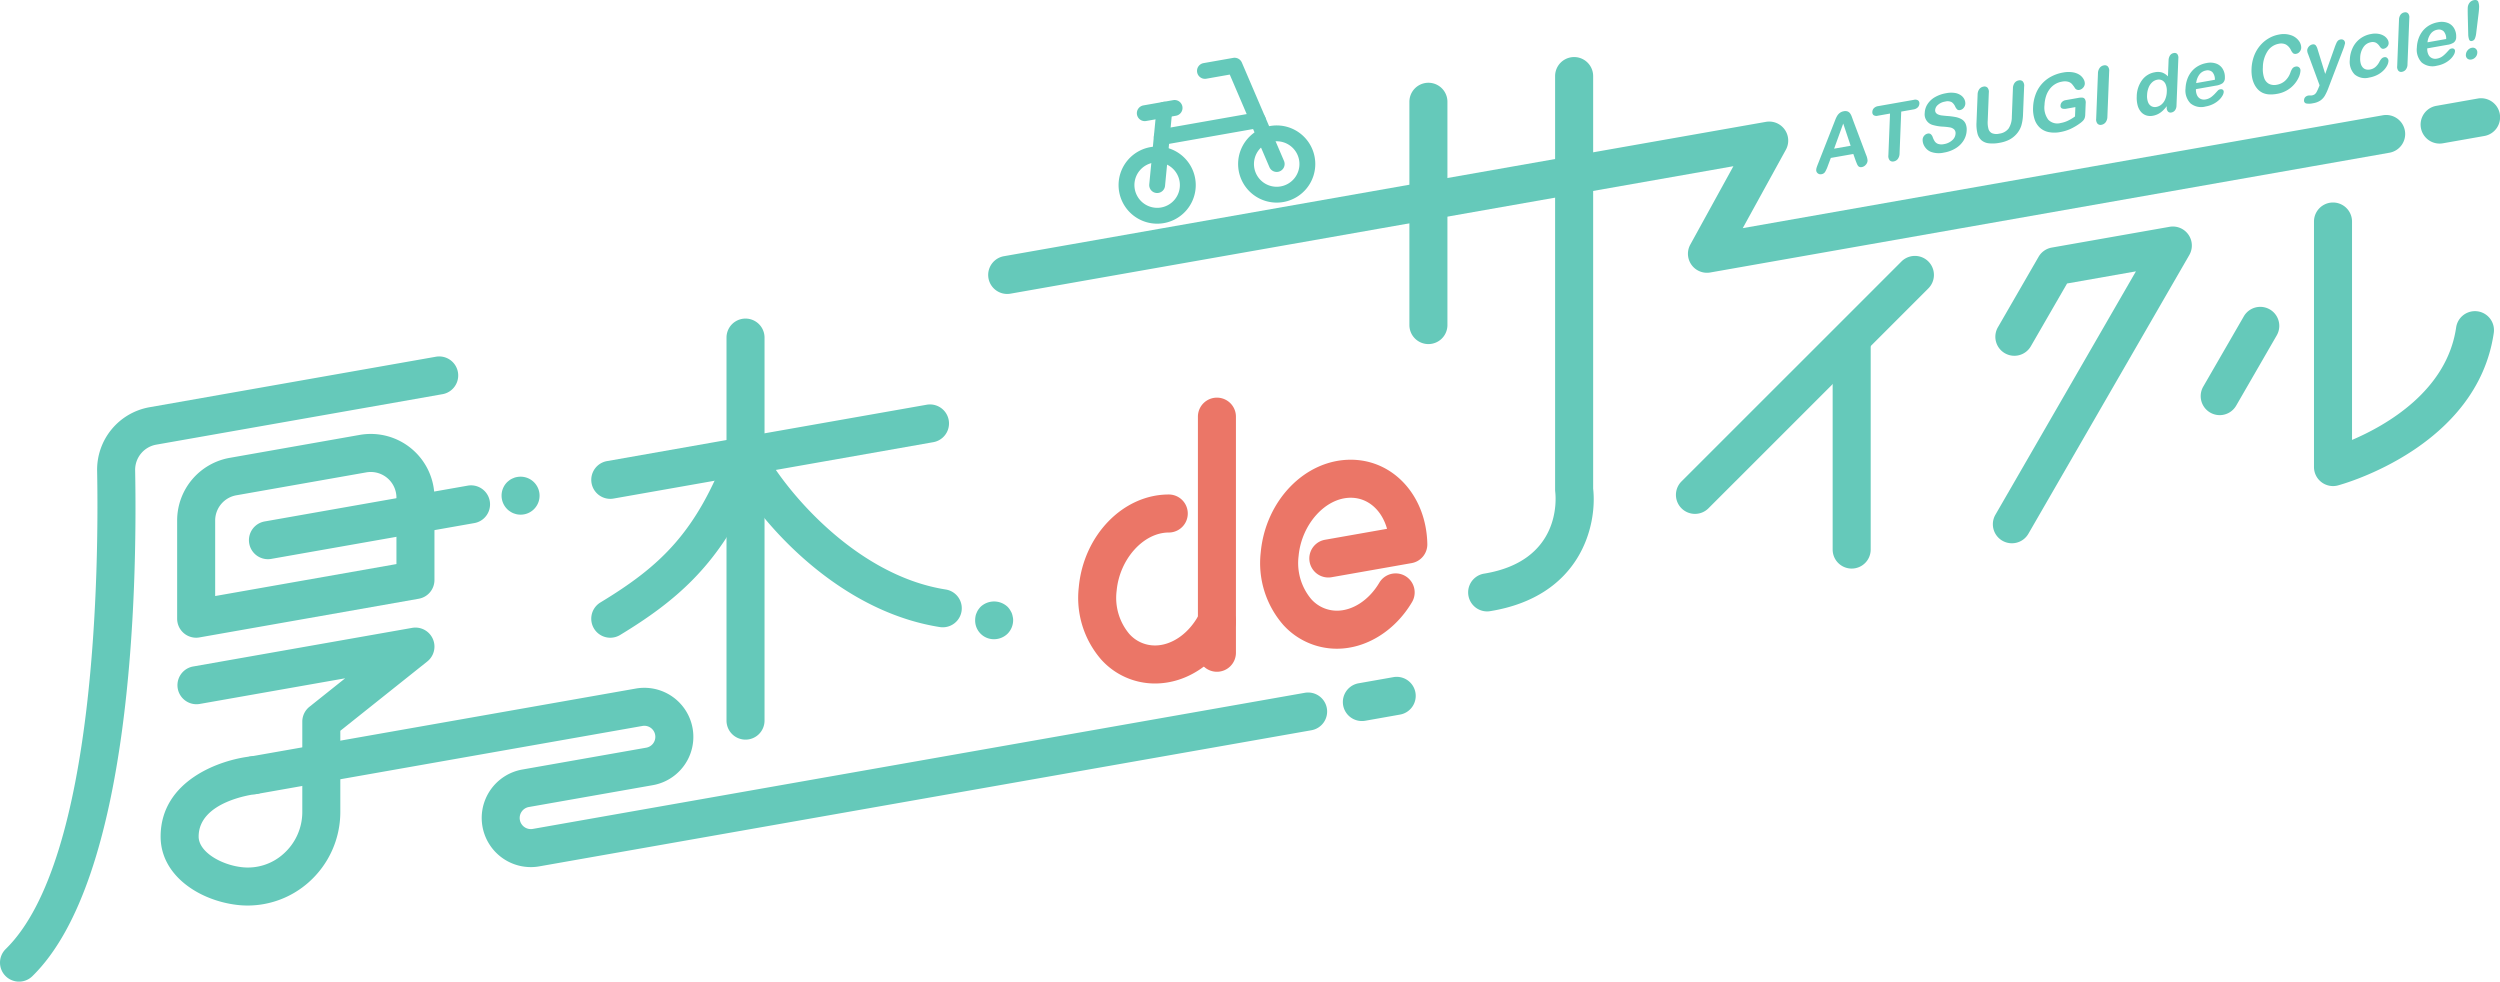 <svg xmlns="http://www.w3.org/2000/svg" width="454.858" height="178.601" viewBox="0 0 454.858 178.601">
  <g id="グループ_1" data-name="グループ 1" transform="translate(-119.568 -516.204)">
    <path id="パス_177" data-name="パス 177" d="M123.028,707.261a3.459,3.459,0,0,1-2.418-5.933c16.63-16.26,16.932-70.659,16.63-86.945a11.541,11.541,0,0,1,9.577-11.638l52.121-9.191a3.46,3.46,0,0,1,1.2,6.814l-52.121,9.19a4.655,4.655,0,0,0-3.86,4.7c.4,21.772-.608,74.321-18.712,92.021A3.447,3.447,0,0,1,123.028,707.261Z" transform="translate(0 -12.456)" fill="#65c9ba"/>
    <path id="パス_178" data-name="パス 178" d="M161.448,647.4a3.46,3.46,0,0,1-3.459-3.46V626.087a11.576,11.576,0,0,1,9.579-11.416L191.2,610.5a11.591,11.591,0,0,1,13.605,11.416v14.986a3.459,3.459,0,0,1-2.858,3.406l-39.9,7.036A3.417,3.417,0,0,1,161.448,647.4Zm31.771-30.156a4.706,4.706,0,0,0-.815.072l-23.634,4.168a4.666,4.666,0,0,0-3.862,4.6v13.731L197.889,634V621.92a4.676,4.676,0,0,0-4.67-4.674Zm8.129,19.661h0Z" transform="translate(-6.191 -15.167)" fill="#65c9ba"/>
    <path id="パス_179" data-name="パス 179" d="M170.246,702.894a16.488,16.488,0,0,1-2-.122c-6.878-.837-13.84-5.372-13.84-12.42,0-10.2,10.834-14.016,16.563-14.609a3.46,3.46,0,0,1,.721,6.882c-.137.015-10.366,1.219-10.366,7.727,0,2.757,4.011,5.1,7.757,5.552a9.665,9.665,0,0,0,7.677-2.414,10.165,10.165,0,0,0,3.425-7.6V669.438a3.46,3.46,0,0,1,1.3-2.706l6.5-5.184-26.516,4.677a3.46,3.46,0,0,1-1.2-6.814l39.9-7.036a3.459,3.459,0,0,1,2.757,6.112L187.1,671.1v14.781a17.089,17.089,0,0,1-5.756,12.783A16.762,16.762,0,0,1,170.246,702.894Z" transform="translate(-5.614 -21.934)" fill="#65c9ba"/>
    <path id="パス_180" data-name="パス 180" d="M177.019,634.908a3.46,3.46,0,0,1-.6-6.867l36.973-6.52a3.459,3.459,0,0,1,1.2,6.813l-36.973,6.52A3.463,3.463,0,0,1,177.019,634.908Z" transform="translate(-8.701 -16.962)" fill="#65c9ba"/>
    <path id="パス_181" data-name="パス 181" d="M231.812,626.5a3.7,3.7,0,0,1-.67-.062,5.941,5.941,0,0,1-.652-.2,3.389,3.389,0,0,1-.59-.325,2.715,2.715,0,0,1-.529-.428,3.463,3.463,0,0,1,0-4.9,6.2,6.2,0,0,1,.529-.427,3.268,3.268,0,0,1,.59-.3,2.422,2.422,0,0,1,.652-.2,3.456,3.456,0,0,1,3.112,5.837A3.416,3.416,0,0,1,231.812,626.5Z" transform="translate(-17.53 -16.658)" fill="#65c9ba"/>
    <path id="パス_182" data-name="パス 182" d="M251.268,621.1a3.46,3.46,0,0,1-.6-6.867l58.192-10.261a3.459,3.459,0,0,1,1.2,6.813l-58.192,10.261A3.462,3.462,0,0,1,251.268,621.1Z" transform="translate(-20.665 -14.134)" fill="#65c9ba"/>
    <path id="パス_183" data-name="パス 183" d="M441.462,629.442a3.459,3.459,0,0,1-.554-6.874c13.973-2.288,13.086-13.573,12.939-14.854-.013-.132-.026-.285-.026-.418V532.042a3.461,3.461,0,0,1,6.922,0v75.049c.747,6.672-2.2,19.6-18.718,22.3A3.389,3.389,0,0,1,441.462,629.442Z" transform="translate(-51.312 -1.995)" fill="#65c9ba"/>
    <path id="パス_184" data-name="パス 184" d="M428.716,581.7a3.459,3.459,0,0,1-3.46-3.46V537.615a3.46,3.46,0,0,1,6.92,0v40.624A3.46,3.46,0,0,1,428.716,581.7Z" transform="translate(-49.258 -2.893)" fill="#65c9ba"/>
    <path id="パス_185" data-name="パス 185" d="M280.6,661.909a3.459,3.459,0,0,1-3.459-3.46V588.761a3.459,3.459,0,0,1,6.919,0V658.45A3.459,3.459,0,0,1,280.6,661.909Z" transform="translate(-25.39 -11.134)" fill="#65c9ba"/>
    <path id="パス_186" data-name="パス 186" d="M414.282,671.049a3.46,3.46,0,0,1-.6-6.867l6.278-1.108a3.46,3.46,0,1,1,1.2,6.814L414.887,671A3.46,3.46,0,0,1,414.282,671.049Z" transform="translate(-46.933 -23.658)" fill="#65c9ba"/>
    <path id="パス_187" data-name="パス 187" d="M224.334,698.007a8.946,8.946,0,0,1-1.552-17.752l22.559-3.977A2,2,0,0,0,247,674.3a2,2,0,0,0-2.353-1.974L174.511,684.7a3.46,3.46,0,0,1-1.2-6.814l70.134-12.366a8.924,8.924,0,0,1,3.1,17.577l-22.558,3.976a2.025,2.025,0,0,0,.7,3.989l140.464-24.766a3.459,3.459,0,1,1,1.2,6.813L225.885,697.871A8.879,8.879,0,0,1,224.334,698.007Z" transform="translate(-8.199 -24.038)" fill="#65c9ba"/>
    <path id="パス_188" data-name="パス 188" d="M251.275,647.507a3.46,3.46,0,0,1-1.8-6.419c10.905-6.61,17.48-12.734,23.152-27.866a3.46,3.46,0,0,1,6.365-.269c2.821,5.94,15.972,23.087,33.367,25.787a3.46,3.46,0,0,1-1.06,6.837c-15.9-2.469-28.428-14.538-34.865-23.56-5.889,12.487-13.251,18.853-23.371,24.987A3.45,3.45,0,0,1,251.275,647.507Z" transform="translate(-20.665 -15.272)" fill="#65c9ba"/>
    <path id="パス_189" data-name="パス 189" d="M382.847,652.324a3.459,3.459,0,0,1-3.46-3.46V605.909a3.459,3.459,0,1,1,6.918,0v42.955A3.458,3.458,0,0,1,382.847,652.324Z" transform="translate(-41.867 -13.897)" fill="#eb7667"/>
    <path id="パス_190" data-name="パス 190" d="M406.852,650.3a13.137,13.137,0,0,1-9.792-4.372,17.111,17.111,0,0,1-4.066-13.136c.867-9.465,8.06-16.879,16.374-16.879,7.78,0,13.771,6.594,13.938,15.339a3.459,3.459,0,0,1-2.858,3.472L405.834,637.3a3.46,3.46,0,0,1-1.2-6.814l11.342-2c-.954-3.4-3.46-5.655-6.606-5.655-4.615,0-8.957,4.849-9.483,10.59a10.211,10.211,0,0,0,2.287,7.842,6.239,6.239,0,0,0,4.681,2.117c2.9,0,5.857-1.949,7.712-5.085a3.459,3.459,0,1,1,5.955,3.521C417.426,647.048,412.19,650.3,406.852,650.3Z" transform="translate(-44.046 -16.066)" fill="#eb7667"/>
    <path id="パス_191" data-name="パス 191" d="M367.388,657.843a13.132,13.132,0,0,1-9.792-4.373,17.109,17.109,0,0,1-4.065-13.136c.866-9.465,8.058-16.878,16.373-16.878a3.459,3.459,0,1,1,0,6.919c-4.615,0-8.956,4.849-9.483,10.589a10.206,10.206,0,0,0,2.285,7.841,6.237,6.237,0,0,0,4.682,2.119c3.186,0,6.4-2.334,8.176-5.946a3.459,3.459,0,1,1,6.205,3.059C378.788,654.085,373.278,657.843,367.388,657.843Z" transform="translate(-37.687 -17.282)" fill="#eb7667"/>
    <path id="パス_192" data-name="パス 192" d="M648.037,545.763a3.46,3.46,0,0,1-.6-6.867l7.524-1.327a3.459,3.459,0,1,1,1.2,6.813l-7.525,1.327A3.531,3.531,0,0,1,648.037,545.763Z" transform="translate(-84.599 -3.434)" fill="#65c9ba"/>
    <path id="パス_193" data-name="パス 193" d="M337.356,573.706a3.46,3.46,0,0,1-.6-6.867L475.4,542.394a3.459,3.459,0,0,1,3.631,5.074l-7.844,14.264L587.631,541.2a3.459,3.459,0,1,1,1.2,6.813L465.273,569.8a3.46,3.46,0,0,1-3.631-5.073l7.844-14.265-131.525,23.19A3.46,3.46,0,0,1,337.356,573.706Z" transform="translate(-34.537 -4.019)" fill="#65c9ba"/>
    <path id="パス_194" data-name="パス 194" d="M520.517,631.038a3.46,3.46,0,0,1-3.46-3.459V590.323a3.46,3.46,0,0,1,6.921,0v37.256A3.46,3.46,0,0,1,520.517,631.038Z" transform="translate(-64.05 -11.386)" fill="#65c9ba"/>
    <path id="パス_195" data-name="パス 195" d="M624.915,611.718a3.461,3.461,0,0,1-3.46-3.46V563.586a3.46,3.46,0,0,1,6.921,0v39.739c6.273-2.678,17.284-8.956,18.947-20.494a3.46,3.46,0,0,1,6.849.987c-2.99,20.739-27.323,27.5-28.359,27.782A3.449,3.449,0,0,1,624.915,611.718Z" transform="translate(-80.873 -7.077)" fill="#65c9ba"/>
    <path id="パス_196" data-name="パス 196" d="M486.529,618.644a3.459,3.459,0,0,1-2.448-5.906L524.1,572.724a3.46,3.46,0,0,1,4.895,4.892l-40.014,40.016A3.452,3.452,0,0,1,486.529,618.644Z" transform="translate(-58.574 -8.944)" fill="#65c9ba"/>
    <path id="パス_197" data-name="パス 197" d="M555.261,622.965a3.46,3.46,0,0,1-2.991-5.191l25.565-44.283L565.308,575.7l-6.571,11.382a3.459,3.459,0,1,1-5.991-3.458l7.378-12.78a3.458,3.458,0,0,1,2.4-1.678l21.421-3.777a3.458,3.458,0,0,1,3.6,5.136l-29.275,50.708A3.458,3.458,0,0,1,555.261,622.965Z" transform="translate(-69.65 -7.917)" fill="#65c9ba"/>
    <path id="パス_198" data-name="パス 198" d="M600.339,602.459a3.461,3.461,0,0,1-2.992-5.191l7.38-12.78a3.459,3.459,0,1,1,5.991,3.46l-7.379,12.78A3.457,3.457,0,0,1,600.339,602.459Z" transform="translate(-76.913 -10.724)" fill="#65c9ba"/>
    <path id="パス_199" data-name="パス 199" d="M334.529,653.526a3.406,3.406,0,0,1-3.458-3.458,3.79,3.79,0,0,1,.061-.671,2.453,2.453,0,0,1,.2-.651,3.286,3.286,0,0,1,.305-.59,5.24,5.24,0,0,1,.428-.529,3.585,3.585,0,0,1,4.9,0,3.473,3.473,0,0,1,.427.529,5.54,5.54,0,0,1,.326.59,3.458,3.458,0,0,1,.183.651,2.521,2.521,0,0,1,.081.671,3.493,3.493,0,0,1-1.017,2.461A3.554,3.554,0,0,1,334.529,653.526Z" transform="translate(-34.081 -21.021)" fill="#65c9ba"/>
    <g id="グループ_25" data-name="グループ 25" transform="translate(450.014 516.204)">
      <path id="パス_200" data-name="パス 200" d="M520.671,549.327l-.431-1.227-4.092.721-.535,1.425a6.032,6.032,0,0,1-.522,1.144.952.952,0,0,1-.662.392.779.779,0,0,1-.669-.173.733.733,0,0,1-.27-.613,1.707,1.707,0,0,1,.088-.453c.051-.162.135-.387.25-.676l2.845-7.243c.08-.207.179-.456.292-.747a4.589,4.589,0,0,1,.356-.739,1.856,1.856,0,0,1,.479-.521,1.642,1.642,0,0,1,.709-.291,1.258,1.258,0,0,1,.706.042,1.03,1.03,0,0,1,.443.352,2.328,2.328,0,0,1,.272.512c.071.188.165.441.274.757l2.364,6.282a2.981,2.981,0,0,1,.266,1.066,1.193,1.193,0,0,1-.318.718,1.206,1.206,0,0,1-.717.429.821.821,0,0,1-.407-.017.638.638,0,0,1-.279-.191,1.724,1.724,0,0,1-.232-.428C520.8,549.65,520.728,549.477,520.671,549.327Zm-3.923-2.192,3.007-.53-1.35-4.044Z" transform="translate(-513.489 -520.086)" fill="#65c9ba"/>
      <path id="パス_201" data-name="パス 201" d="M533.141,539.6l-2.222.392-.3,7.6a1.708,1.708,0,0,1-.321,1.022,1.2,1.2,0,0,1-.741.446.779.779,0,0,1-.727-.191,1.21,1.21,0,0,1-.247-.919l.3-7.6-2.222.392a.951.951,0,0,1-.767-.1.659.659,0,0,1-.229-.587,1.009,1.009,0,0,1,.288-.689,1.385,1.385,0,0,1,.777-.369l6.481-1.143a.974.974,0,0,1,.777.1.671.671,0,0,1,.235.589,1.02,1.02,0,0,1-.289.678A1.386,1.386,0,0,1,533.141,539.6Z" transform="translate(-515.451 -519.689)" fill="#65c9ba"/>
      <path id="パス_202" data-name="パス 202" d="M544.585,543.182a3.724,3.724,0,0,1-.539,1.788,4.293,4.293,0,0,1-1.422,1.426,5.89,5.89,0,0,1-2.168.808,4.219,4.219,0,0,1-2.433-.152,2.415,2.415,0,0,1-1.075-.928,2.188,2.188,0,0,1-.374-1.289,1.142,1.142,0,0,1,.282-.7,1.1,1.1,0,0,1,.668-.391.641.641,0,0,1,.536.117,1.292,1.292,0,0,1,.358.569,3.3,3.3,0,0,0,.381.763,1.264,1.264,0,0,0,.606.439,2.081,2.081,0,0,0,1.057.031,2.9,2.9,0,0,0,1.492-.7,1.688,1.688,0,0,0,.607-1.195.967.967,0,0,0-.272-.793,1.48,1.48,0,0,0-.769-.354,11.07,11.07,0,0,0-1.281-.137,7.864,7.864,0,0,1-1.792-.294,2,2,0,0,1-1.491-2.2,3.151,3.151,0,0,1,.514-1.613,3.918,3.918,0,0,1,1.349-1.262,6.147,6.147,0,0,1,2.038-.716,4.591,4.591,0,0,1,1.59-.044,2.611,2.611,0,0,1,1.1.437,1.905,1.905,0,0,1,.62.715,1.751,1.751,0,0,1,.173.813,1.262,1.262,0,0,1-.284.726,1.043,1.043,0,0,1-.655.415.615.615,0,0,1-.525-.087,1.788,1.788,0,0,1-.371-.526,1.989,1.989,0,0,0-.624-.808,1.66,1.66,0,0,0-1.221-.113,2.535,2.535,0,0,0-1.288.586,1.351,1.351,0,0,0-.52.951.758.758,0,0,0,.145.513,1,1,0,0,0,.439.311,2.432,2.432,0,0,0,.572.154c.2.026.517.06.961.1a12.945,12.945,0,0,1,1.527.185,3.578,3.578,0,0,1,1.148.4,1.779,1.779,0,0,1,.721.767A2.651,2.651,0,0,1,544.585,543.182Z" transform="translate(-517.209 -519.443)" fill="#65c9ba"/>
      <path id="パス_203" data-name="パス 203" d="M548.258,541.258l.2-5.028a1.705,1.705,0,0,1,.315-1.01,1.17,1.17,0,0,1,.745-.45.771.771,0,0,1,.737.189,1.192,1.192,0,0,1,.242.912l-.2,5.141a4.543,4.543,0,0,0,.131,1.435,1.251,1.251,0,0,0,.631.793,2.161,2.161,0,0,0,1.336.087,2.508,2.508,0,0,0,1.714-.955,3.9,3.9,0,0,0,.575-2.09l.2-5.185a1.734,1.734,0,0,1,.311-1.014,1.185,1.185,0,0,1,.749-.446.778.778,0,0,1,.731.185,1.179,1.179,0,0,1,.248.916l-.2,5.027a8.267,8.267,0,0,1-.31,2.089,4.231,4.231,0,0,1-.925,1.593,4.548,4.548,0,0,1-1.307,1,6.208,6.208,0,0,1-1.715.543,6.589,6.589,0,0,1-1.988.092,2.461,2.461,0,0,1-1.335-.566,2.5,2.5,0,0,1-.721-1.261A6.848,6.848,0,0,1,548.258,541.258Z" transform="translate(-519.091 -519.01)" fill="#65c9ba"/>
      <path id="パス_204" data-name="パス 204" d="M570.1,537.537l-.08,2a2.259,2.259,0,0,1-.1.651,1.314,1.314,0,0,1-.294.481,3.6,3.6,0,0,1-.532.463,10.381,10.381,0,0,1-1.787,1.059,7.8,7.8,0,0,1-1.852.559,5.415,5.415,0,0,1-2.1,0,3.338,3.338,0,0,1-1.585-.792,3.558,3.558,0,0,1-.967-1.528,6.062,6.062,0,0,1-.273-2.183,7.5,7.5,0,0,1,.439-2.293,5.973,5.973,0,0,1,2.8-3.271,7.1,7.1,0,0,1,2.225-.766,5.014,5.014,0,0,1,1.787-.035,3.111,3.111,0,0,1,1.246.483,2.318,2.318,0,0,1,.7.778,1.591,1.591,0,0,1,.213.805,1.146,1.146,0,0,1-.312.732,1.2,1.2,0,0,1-.693.4.806.806,0,0,1-.419-.034.741.741,0,0,1-.33-.236,6.29,6.29,0,0,0-.6-.817,1.5,1.5,0,0,0-.681-.4,2.413,2.413,0,0,0-1.122-.015,3.476,3.476,0,0,0-2.252,1.378,4.235,4.235,0,0,0-.652,1.286,6.023,6.023,0,0,0-.272,1.587,3.68,3.68,0,0,0,.7,2.687,2.293,2.293,0,0,0,2.231.589,5.119,5.119,0,0,0,1.337-.427,8.419,8.419,0,0,0,1.281-.769l.068-1.7-1.581.278a1.518,1.518,0,0,1-.852-.027.516.516,0,0,1-.268-.554.949.949,0,0,1,.264-.622,1.176,1.176,0,0,1,.673-.344l2.314-.409a2.845,2.845,0,0,1,.719-.048.611.611,0,0,1,.463.265A1.294,1.294,0,0,1,570.1,537.537Z" transform="translate(-521.069 -518.721)" fill="#65c9ba"/>
      <path id="パス_205" data-name="パス 205" d="M574.213,540.083l.324-8.238a1.7,1.7,0,0,1,.32-1.011,1.179,1.179,0,0,1,.741-.451.779.779,0,0,1,.731.187,1.179,1.179,0,0,1,.248.914l-.324,8.238a1.7,1.7,0,0,1-.326,1.019,1.208,1.208,0,0,1-.757.453.756.756,0,0,1-.711-.2A1.189,1.189,0,0,1,574.213,540.083Z" transform="translate(-523.274 -518.486)" fill="#65c9ba"/>
      <path id="パス_206" data-name="パス 206" d="M588.466,537.565l.008-.192a6.764,6.764,0,0,1-.775.864,3.647,3.647,0,0,1-.812.567,3.368,3.368,0,0,1-.944.313,2.447,2.447,0,0,1-1.234-.076,2.161,2.161,0,0,1-.959-.672,2.985,2.985,0,0,1-.586-1.177,5.365,5.365,0,0,1-.153-1.568,5.115,5.115,0,0,1,.973-3,3.594,3.594,0,0,1,2.3-1.417,2.7,2.7,0,0,1,1.357.047,2.807,2.807,0,0,1,1.047.7l.115-2.875a1.753,1.753,0,0,1,.264-.944,1,1,0,0,1,.669-.424.655.655,0,0,1,.644.167,1.082,1.082,0,0,1,.2.789l-.337,8.585a1.474,1.474,0,0,1-.279.88,1.049,1.049,0,0,1-.652.391.661.661,0,0,1-.623-.178A1.024,1.024,0,0,1,588.466,537.565Zm-3.574-2.209a3.05,3.05,0,0,0,.183,1.307,1.383,1.383,0,0,0,.616.722,1.359,1.359,0,0,0,.89.123,1.977,1.977,0,0,0,.912-.427,2.459,2.459,0,0,0,.685-.934,3.835,3.835,0,0,0,.3-1.424,2.981,2.981,0,0,0-.192-1.294,1.462,1.462,0,0,0-.626-.74,1.317,1.317,0,0,0-.9-.135,1.868,1.868,0,0,0-.934.464,2.594,2.594,0,0,0-.662.983A3.962,3.962,0,0,0,584.893,535.356Z" transform="translate(-524.691 -518.055)" fill="#65c9ba"/>
      <path id="パス_207" data-name="パス 207" d="M599.151,533.967l-3.665.647a2.356,2.356,0,0,0,.211,1.127,1.324,1.324,0,0,0,.636.643,1.516,1.516,0,0,0,.906.1,2.361,2.361,0,0,0,.619-.192,2.441,2.441,0,0,0,.547-.352,5.577,5.577,0,0,0,.5-.459c.149-.159.347-.372.59-.641a.741.741,0,0,1,.418-.2.57.57,0,0,1,.461.082.482.482,0,0,1,.161.431,1.607,1.607,0,0,1-.225.652,3.294,3.294,0,0,1-.628.784,4.449,4.449,0,0,1-1.031.716,4.8,4.8,0,0,1-1.4.461,3.076,3.076,0,0,1-2.767-.575,3.355,3.355,0,0,1-.89-2.725,5.542,5.542,0,0,1,.312-1.645,4.659,4.659,0,0,1,.771-1.394,4.209,4.209,0,0,1,1.2-1.014,4.724,4.724,0,0,1,1.548-.551,3.174,3.174,0,0,1,1.867.148,2.264,2.264,0,0,1,1.128,1.036,2.889,2.889,0,0,1,.33,1.485,1.221,1.221,0,0,1-.443,1.024A2.859,2.859,0,0,1,599.151,533.967Zm-3.622-.458,3.4-.6a1.966,1.966,0,0,0-.459-1.4,1.259,1.259,0,0,0-1.164-.288,1.894,1.894,0,0,0-1.17.706A3.129,3.129,0,0,0,595.53,533.509Z" transform="translate(-526.395 -518.393)" fill="#65c9ba"/>
      <path id="パス_208" data-name="パス 208" d="M616.812,530.261a3.355,3.355,0,0,1-.278,1.124,5.377,5.377,0,0,1-.791,1.272,5.186,5.186,0,0,1-1.334,1.138,5.327,5.327,0,0,1-1.856.674,6.126,6.126,0,0,1-1.442.1,3.3,3.3,0,0,1-1.166-.279,2.96,2.96,0,0,1-.944-.7,3.982,3.982,0,0,1-.638-.982,4.92,4.92,0,0,1-.369-1.226,6.889,6.889,0,0,1-.084-1.444,7.529,7.529,0,0,1,.443-2.323,6.325,6.325,0,0,1,1.082-1.889,5.965,5.965,0,0,1,1.587-1.351,5.69,5.69,0,0,1,1.9-.7,4.156,4.156,0,0,1,2.158.122,2.9,2.9,0,0,1,1.414.994,2.084,2.084,0,0,1,.453,1.318,1.153,1.153,0,0,1-.273.685,1,1,0,0,1-.61.384.7.7,0,0,1-.58-.089,1.973,1.973,0,0,1-.409-.584,2.324,2.324,0,0,0-.89-1,1.98,1.98,0,0,0-1.317-.151,3.072,3.072,0,0,0-2.038,1.346,5.418,5.418,0,0,0-.856,2.949,4.925,4.925,0,0,0,.247,1.971,1.875,1.875,0,0,0,.888,1.042,2.22,2.22,0,0,0,1.4.15,2.983,2.983,0,0,0,1.5-.715,3.642,3.642,0,0,0,.971-1.491,2.858,2.858,0,0,1,.35-.732.921.921,0,0,1,.628-.369.7.7,0,0,1,.615.155A.727.727,0,0,1,616.812,530.261Z" transform="translate(-528.703 -517.393)" fill="#65c9ba"/>
      <path id="パス_209" data-name="パス 209" d="M621.936,533.567l.191-.466-2.07-5.627a1.925,1.925,0,0,1-.184-.719,1.036,1.036,0,0,1,.143-.483,1.274,1.274,0,0,1,.353-.4,1.066,1.066,0,0,1,.453-.206.6.6,0,0,1,.6.158,1.967,1.967,0,0,1,.336.7l1.394,4.511,1.683-4.72a8.689,8.689,0,0,1,.356-.906,1.358,1.358,0,0,1,.321-.466.98.98,0,0,1,.459-.188.689.689,0,0,1,.405.045.6.6,0,0,1,.29.264.75.75,0,0,1,.09.4c-.022.092-.058.228-.106.4s-.1.351-.171.533l-2.707,7.078a9.856,9.856,0,0,1-.672,1.486,2.806,2.806,0,0,1-.83.907,3.366,3.366,0,0,1-1.353.5,3.065,3.065,0,0,1-1.23.036.529.529,0,0,1-.385-.607.831.831,0,0,1,.216-.552,1.024,1.024,0,0,1,.588-.284.943.943,0,0,1,.294-.009,1.424,1.424,0,0,0,.306-.012,1.291,1.291,0,0,0,.512-.19,1.258,1.258,0,0,0,.347-.4A7.438,7.438,0,0,0,621.936,533.567Z" transform="translate(-530.54 -517.58)" fill="#65c9ba"/>
      <path id="パス_210" data-name="パス 210" d="M636.256,528.486a2.007,2.007,0,0,1-.24.814,3.55,3.55,0,0,1-.668.9,4.35,4.35,0,0,1-1.106.8,5.163,5.163,0,0,1-1.48.488,2.949,2.949,0,0,1-2.67-.575,3.285,3.285,0,0,1-.866-2.649,5.487,5.487,0,0,1,.53-2.2,4.465,4.465,0,0,1,1.347-1.65,4.668,4.668,0,0,1,2.038-.858,3.685,3.685,0,0,1,1.329-.015,2.723,2.723,0,0,1,1.009.386,1.966,1.966,0,0,1,.616.633,1.264,1.264,0,0,1,.193.7.975.975,0,0,1-.274.637,1.077,1.077,0,0,1-.616.35.523.523,0,0,1-.384-.058,1.325,1.325,0,0,1-.331-.341,2.094,2.094,0,0,0-.686-.686,1.4,1.4,0,0,0-.942-.1,2.071,2.071,0,0,0-1.364.912,3.518,3.518,0,0,0-.581,1.931,3.315,3.315,0,0,0,.091.988,1.769,1.769,0,0,0,.346.716,1.2,1.2,0,0,0,.576.387,1.637,1.637,0,0,0,.762.032,2.058,2.058,0,0,0,.977-.44,3.209,3.209,0,0,0,.743-.952,2.652,2.652,0,0,1,.391-.58.873.873,0,0,1,.5-.27.573.573,0,0,1,.558.169A.707.707,0,0,1,636.256,528.486Z" transform="translate(-532.138 -517.378)" fill="#65c9ba"/>
      <path id="パス_211" data-name="パス 211" d="M639.5,528.68l.331-8.445a1.615,1.615,0,0,1,.286-.927,1.076,1.076,0,0,1,.687-.419.725.725,0,0,1,.676.175,1.1,1.1,0,0,1,.226.84l-.331,8.444a1.557,1.557,0,0,1-.3.937,1.118,1.118,0,0,1-.7.416.675.675,0,0,1-.655-.19A1.109,1.109,0,0,1,639.5,528.68Z" transform="translate(-533.794 -516.634)" fill="#65c9ba"/>
      <path id="パス_212" data-name="パス 212" d="M649.32,525.122l-3.665.646a2.336,2.336,0,0,0,.21,1.126,1.307,1.307,0,0,0,.638.643,1.509,1.509,0,0,0,.906.1,2.454,2.454,0,0,0,.617-.191,2.56,2.56,0,0,0,.549-.351,6.268,6.268,0,0,0,.5-.461q.227-.238.59-.64a.755.755,0,0,1,.417-.2.573.573,0,0,1,.463.083.479.479,0,0,1,.158.43,1.554,1.554,0,0,1-.224.651,3.243,3.243,0,0,1-.627.785,4.49,4.49,0,0,1-1.031.716,4.825,4.825,0,0,1-1.4.461,3.082,3.082,0,0,1-2.767-.575,3.354,3.354,0,0,1-.888-2.725,5.5,5.5,0,0,1,.31-1.645,4.722,4.722,0,0,1,.77-1.394,4.283,4.283,0,0,1,1.2-1.014,4.76,4.76,0,0,1,1.547-.551,3.182,3.182,0,0,1,1.87.148,2.271,2.271,0,0,1,1.126,1.036,2.88,2.88,0,0,1,.33,1.485,1.219,1.219,0,0,1-.443,1.025A2.833,2.833,0,0,1,649.32,525.122Zm-3.621-.458,3.4-.6a1.968,1.968,0,0,0-.459-1.4,1.253,1.253,0,0,0-1.162-.288,1.88,1.88,0,0,0-1.17.7A3.107,3.107,0,0,0,645.7,524.664Z" transform="translate(-534.48 -516.967)" fill="#65c9ba"/>
      <path id="パス_213" data-name="パス 213" d="M655.406,527.032a.891.891,0,0,1-.719-.153.825.825,0,0,1-.284-.734,1.3,1.3,0,0,1,.33-.806,1.256,1.256,0,0,1,.745-.44.825.825,0,0,1,.725.181.835.835,0,0,1,.274.7,1.246,1.246,0,0,1-.338.839A1.316,1.316,0,0,1,655.406,527.032Zm-.578-4.56-.083-3.376c-.016-.659-.018-1.136-.006-1.425a1.6,1.6,0,0,1,.336-.975,1.3,1.3,0,0,1,.8-.47c.393-.069.652.026.772.286a2.7,2.7,0,0,1,.149,1.187c-.012.314-.042.637-.084.965l-.435,3.567a3.387,3.387,0,0,1-.242,1,.713.713,0,0,1-.536.428.41.41,0,0,1-.5-.235A2.929,2.929,0,0,1,654.828,522.472Z" transform="translate(-536.196 -516.204)" fill="#65c9ba"/>
    </g>
    <path id="パス_214" data-name="パス 214" d="M395.114,557.45a7.02,7.02,0,0,1-6.98-6.407h0a7.02,7.02,0,1,1,7.605,6.381C395.53,557.441,395.321,557.45,395.114,557.45Zm-4.108-6.66a4.137,4.137,0,1,0,3.76-4.481,4.143,4.143,0,0,0-3.76,4.481Z" transform="translate(-43.272 -4.384)" fill="#65c9ba"/>
    <path id="パス_215" data-name="パス 215" d="M369.186,562.022a7.023,7.023,0,0,1-6.98-6.407v0a7.02,7.02,0,1,1,7.605,6.382C369.6,562.012,369.394,562.022,369.186,562.022Zm-4.108-6.659a4.15,4.15,0,0,0,4.482,3.759,4.136,4.136,0,1,0-4.482-3.759Z" transform="translate(-39.094 -5.12)" fill="#65c9ba"/>
    <path id="パス_216" data-name="パス 216" d="M393.691,549.507a1.443,1.443,0,0,1-1.325-.874l-7.215-16.841-4.265.752a1.441,1.441,0,0,1-.5-2.839l5.391-.951a1.441,1.441,0,0,1,1.575.852l7.665,17.89a1.444,1.444,0,0,1-1.324,2.011Z" transform="translate(-41.836 -2.019)" fill="#65c9ba"/>
    <path id="パス_217" data-name="パス 217" d="M371.269,546.515a1.442,1.442,0,0,1-.248-2.862l17.49-3.084a1.441,1.441,0,1,1,.5,2.839l-17.49,3.084A1.475,1.475,0,0,1,371.269,546.515Z" transform="translate(-40.327 -3.923)" fill="#65c9ba"/>
    <path id="パス_218" data-name="パス 218" d="M370.273,554.881c-.046,0-.093,0-.14-.006a1.443,1.443,0,0,1-1.3-1.574l1.317-13.711a1.442,1.442,0,0,1,2.871.276l-1.317,13.712A1.442,1.442,0,0,1,370.273,554.881Z" transform="translate(-40.165 -3.558)" fill="#65c9ba"/>
    <path id="パス_219" data-name="パス 219" d="M367.578,541.737a1.442,1.442,0,0,1-.248-2.861l5.45-.961a1.441,1.441,0,0,1,.5,2.838l-5.45.961A1.425,1.425,0,0,1,367.578,541.737Z" transform="translate(-39.732 -3.495)" fill="#65c9ba"/>
  </g>
</svg>
